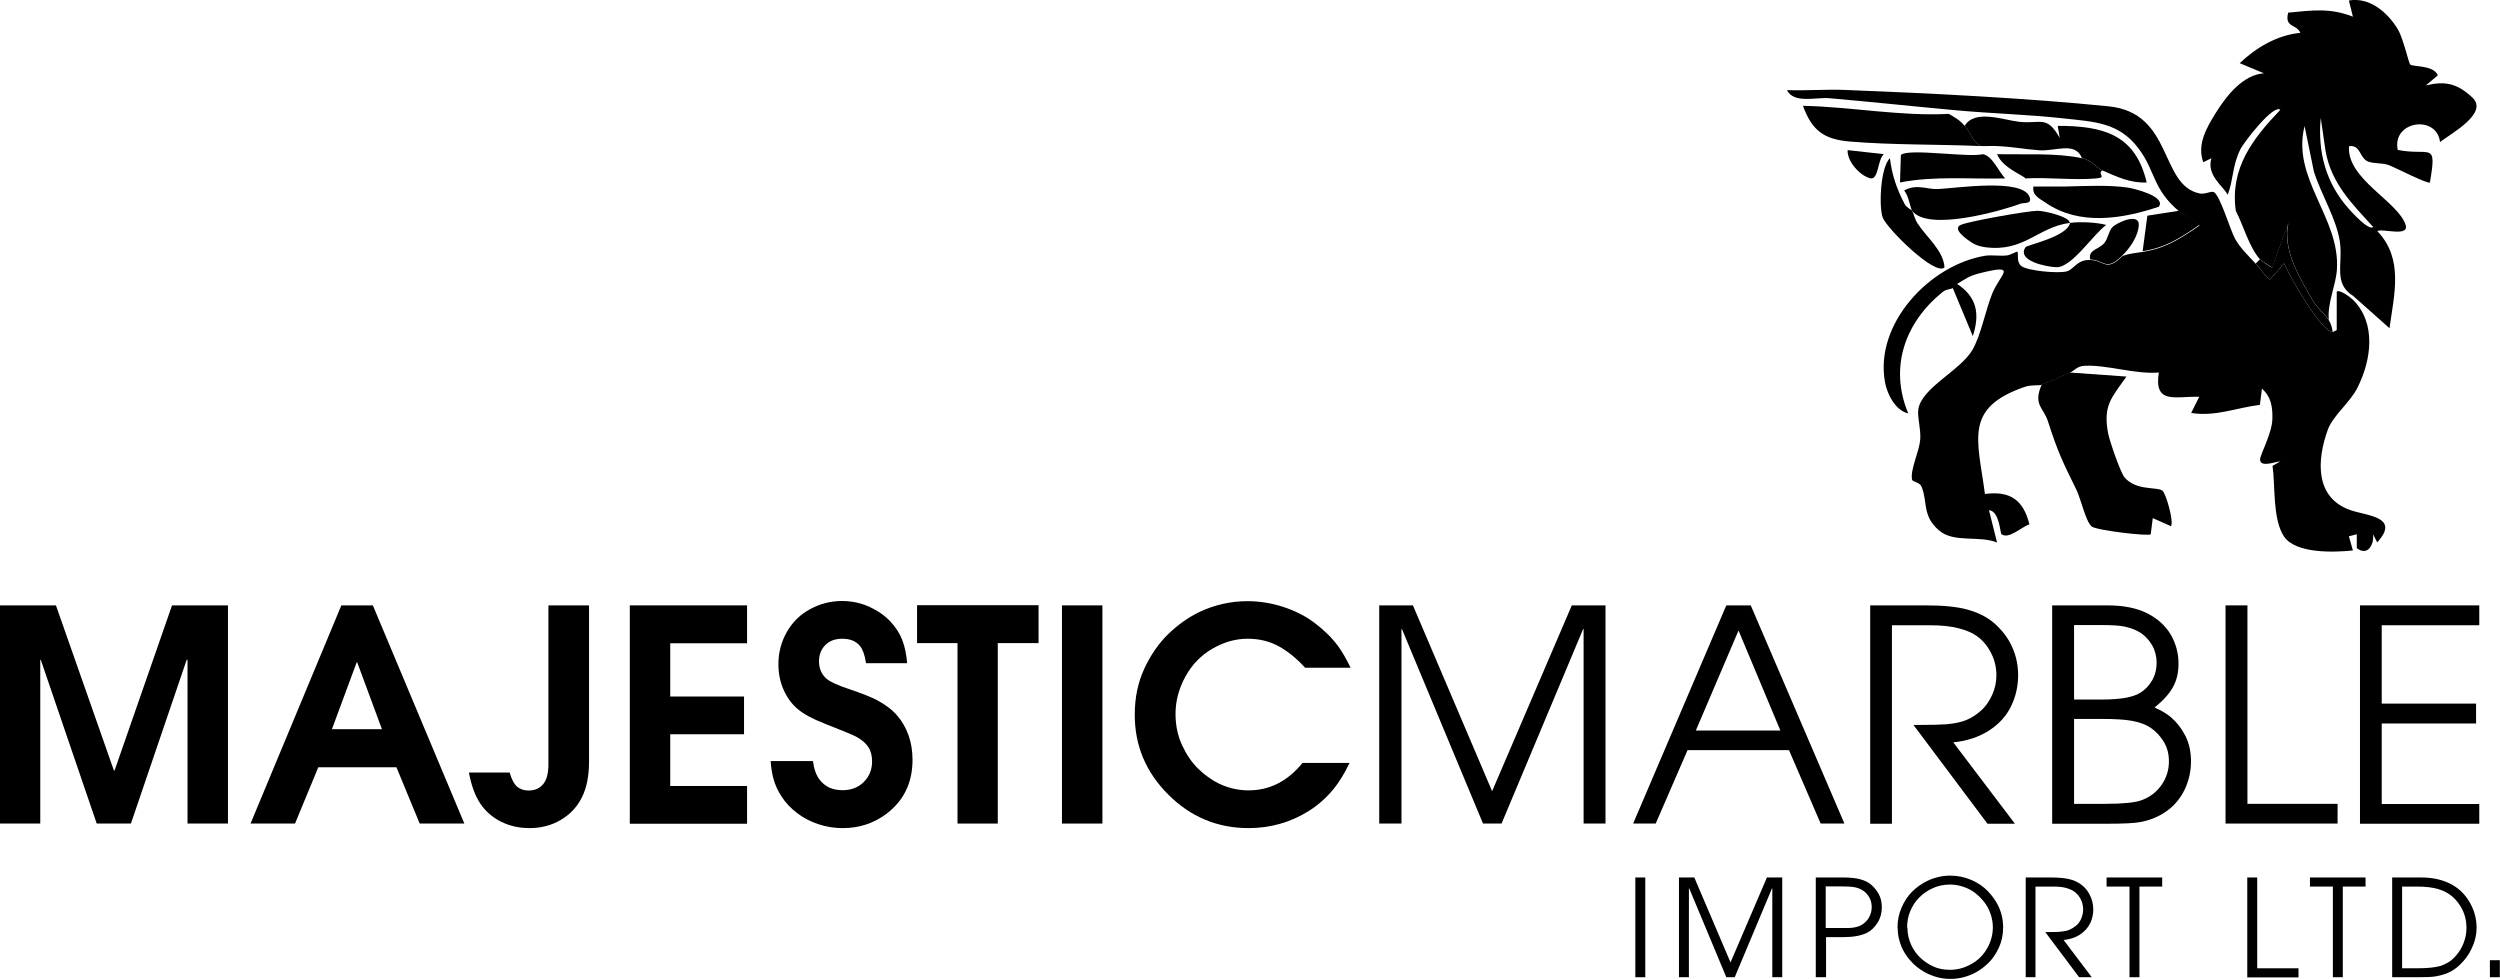 <?xml version="1.0" encoding="UTF-8"?> <svg xmlns="http://www.w3.org/2000/svg" id="Layer_1" viewBox="0 0 148.38 58.11"><path d="M133.89,15.63c.27.3.47.71.84.96l.84-.96c.29.74,2.24,4.1,2.88,4.08l.24-.12v-2.28c.15-.15.79.31.96.48,1.41,1.4,1.09,3.58.28,5.2-.46.93-1.46,1.65-1.78,2.54-.65,1.82-.75,4.02,1.36,4.75,1,.34,2.97.4,1.58,1.91l-.24-.48c.06.66-.35,1.31-.97.82v-.82s-.47.12-.47.12l.24.84c-1.11.12-3.4.2-4.09-.83s-.51-3.03-.68-4.19l.45-.26c-.21-.02-1.18.4-1.19-.12,0-.28.71-1.55.73-2.4.02-.69-.07-1.33-.62-1.8l-.12.96c-1.41.17-2.61.71-4.08.48l.48-.96c-1.42-.04-2.7.48-2.4-1.44-1.38.12-3.08-.47-4.41-.4-.44.02-.6.29-.87.41-.58.25-1.08.5-1.68.72-.17.06-.6-.01-.96.11-3.69,1.25-2.82,3.14-2.4,6.37,1.49-.2,2.28.35,2.64,1.8-.46.15-1.25.92-1.66.58-.08-.07-.12-1.37-.74-1.42l.48,1.92c-1.08-.44-2.57.05-3.46-.73-1-.88-.65-1.69-1.02-2.58-.12-.3-.54-.26-.57-.44-.1-.6.43-1.64.49-2.36.05-.63-.19-1.38-.11-1.82.22-1.27,2.48-2.27,3.2-3.49.51-.86.78-2.36,1.19-3.37.46-1.14,1.57-1.77-.72-1.2-.72.18-.84.34-1.39.65-.09.05-.16.18-.24.24-.1.07-.38.05-.6.23-2.23,1.8-3.19,4.47-2.04,7.21-.76-.18-1.25-1.13-1.38-1.85-.64-3.48,2.66-6.97,5.94-7.51.37-.06.86.03,1.3-.02.2-.02.6-.26.62-.22.08.15-.08.6.23.85.37.29,2.24.46,2.72.31.41-.13.6-.7,1.37-.67.86.03.93.74,1.92-.24.39-.14.79-.18,1.2-.24,1.34-.21,2.23-.78,3.36-1.56,0-.16-.97-.65-1.2-.84-1.59-1.34-1.39-2.37-2.4-3.72-1.17-1.57-2.63-1.6-4.44-1.8-2.07-.23-4.27-.29-6.36-.48-2.52-.23-5.04-.5-7.56-.72-.81-.07-2.1.34-2.52-.48,1.16.04,2.33-.06,3.49-.01,4.91.19,10.73.48,15.59.97,3.86.38,3.02,4.66,5.4,5.17.33.07.63-.13.82-.09.37.07.99,2.22,1.29,2.77.32.58.81,1.03,1.25,1.51Z"></path><path d="M132.21,11.55c-.27-.52-1.26-1.14-.96-2.16l-.48.24c-.39-1.06.2-2.06.76-2.96.63-1,1.59-2.23,2.84-2.32l-1.44-.6c.98-.93,2.23-1.67,3.6-1.8-.22-.53-.96-.3-.72-1.2,1.43-.13,2.46-.3,3.84.24l-.24-.96c1.25-.22,2.33.73,2.93,1.75.29.5.63,1.98.71,2.05.18.15,1.38.02,1.64.64l-.71.6c1.17-.28,1.87-.11,2.76.72.98.92-1.24,2.12-1.92,2.64-.2-1.65-2.87-1.25-2.51.47,1.94.38,2.34-.57,1.91,1.93-.11.12-2.06-.89-2.44-1.03s-.9-.08-1.23-.21c-.52-.21-.44-1.02-1.13-.91-.16,1.94,2.94,3.29,3.36,4.68.22.73-1.44.17-1.68.36,1.57,1.64,1,3.74.72,5.76l-2.16-1.92c-1.18-.73-.6-1.87-.78-3.18-.2-1.4-1.13-2.86-1.55-4.21l-.55-2.69c-.79,3.13,2.12,5.43,1.92,8.52-.07.98-.58,1.98-.48,3-.25-.38-.67-.71-.92-1.12-.8-1.35-1.84-3.07-1.48-4.64l-.96,2.64s-.65-.4-.72-.48c-.66-.74-1-2.05-1.44-2.88-.36-2.53,1.01-4.3,2.64-6-.4-.37-2.17,1.94-2.36,2.32-.5,1-.4,1.75-.76,2.72ZM140.85,13.47c-1.25-1.38-2.47-2.56-2.82-4.49l-.29-1.98c-.19,2.04.31,3.87,1.67,5.4.2.22,1.19,1.32,1.45,1.07Z"></path><path d="M122.85,22.11l3.36.24c-.89,1.26-1.4,1.72-1.09,3.37.09.45.73,2.33.98,2.62.68.79,1.9.55,2.23.77.23.15.71,1.9.52,2.12l-1.08-.48-.12.96c-.13.13-3.21-.23-3.5-.46-.36-.29-.64-1.63-.92-2.2-.82-1.66-1.1-2.24-1.69-4.07-.25-.78-.89-.95-.36-2.16.6-.22,1.1-.47,1.68-.72Z"></path><path d="M116.61,7.47c.59-1.01,2.31-.34,3.24-.24,1.27.14,1.63-.42,2.4.96l-.12-.72c2.69,0,4.61.5,5.28,3.36-.96.05-1.8-.35-2.64-.72-.32-.14-.61-.6-1.2-.72-.4-1.01-1.57-.4-2.53-.47-.84-.06-1.61-.21-2.51-.25-.32-.02-.64.01-.96,0-.51-.26-.64-.83-.96-1.2Z"></path><path d="M115.65,6.75c.42.25.62.34.96.72s.45.94.96,1.2c-2.52-.11-5.31-.06-7.79-.27-1.52-.13-2.24-.65-2.77-2.12,2.84.06,5.81.63,8.64.48Z"></path><path d="M113.49,12.51c-.11-.15-.21-.93-.48-1.2.74-.42,1.37-.06,2-.09,1.04-.04,5-.66,5.44.45.19.48-.33.34-.53.42-1.23.45-5.5,1.66-6.43.42Z"></path><path d="M122.61,11.07c1.15-.03,2.54-.1,3.66.06.32.04,2.32.52,1.86,1.14-2.18.73-4.72,1.14-6.72-.24-.37-.25-.82-.45-.72-.96.64-.01,1.28.01,1.92,0Z"></path><path d="M120.93,12.51c.41,0,1.91.35,1.92.72-1.9.24-2.72,1.76-5.04,1.44-.47-.07-.71-.2-1.08-.48-.15-.12-.83-.62-.36-.84.44-.21,4-.84,4.56-.84Z"></path><path d="M119.01,10.59c-2.08.05-4.2-.16-6.24.24l.05-1.63c.43-.42,4.01.17,4.87-.05.57.11.91,1,1.32,1.44Z"></path><path d="M113.49,12.51c.1.18.14.47.32.75.54.83,1.54,1.61,1.6,2.61-.55.54-3.38-2.27-3.66-2.94-.24-.57-.16-2.99.42-3.54.12,1,.41,1.84.88,2.73.12.22.4.32.44.39Z"></path><path d="M123.57,9.39c.59.12.88.58,1.2.72-.31.24.32.42-.36.48-1.35.12-2.84-.08-4.2,0-.13-.2-1.35-.61-1.68-1.44,1.59.04,3.49-.09,5.04.24Z"></path><path d="M138.21,18.99c.14.22.21.46.24.72-.64.02-2.59-3.34-2.88-4.08l-.84.96c-.37-.25-.57-.66-.84-.96l.24-.24c.07.08.69.51.72.48l.96-2.64c-.36,1.56.68,3.29,1.48,4.64.24.41.67.75.92,1.12Z"></path><path d="M111.81,9.15c-.38.31-.3,1.57-.82,1.43-.6-.16-1.36-.99-1.33-1.67l2.16.24Z"></path><path d="M116.13,16.83c1.21.79,1.39,1.8.96,3.12l-1.2-2.88c.08-.06.15-.19.24-.24Z"></path><path d="M129.33,12.51c.23.19,1.19.68,1.2.84-1.13.78-2.01,1.35-3.36,1.56l.28-2.11,1.88-.29Z"></path><path d="M124.05,15.39c-.1-.59.5-.57.84-.96.22-.25.26-.72.49-.95.26-.27,1.6-.88,1.56-.12-.03.65-.51,1.35-.97,1.8-.99.98-1.06.27-1.92.24Z"></path><path d="M122.85,13.23c.62-.08,1.55-.04,2.16.12-.78.56-2.05,2.54-2.96,2.51-.57-.02-2.38-.37-1.83-1.19.08-.13,2.49-.62,2.64-1.44Z"></path><path d="M0,48.88v-12.95h3.32l3.44,9.8h.04l3.41-9.8h3.32v12.95h-2.4v-9.72h-.05l-3.31,9.72h-2.03l-3.32-9.72h-.03v9.72H0Z"></path><path d="M14.87,48.88l5.39-12.95h1.87l5.43,12.95h-2.65l-1.38-3.34h-4.64l-1.38,3.34h-2.64ZM22.67,43.28l-1.47-3.97h-.03l-1.47,3.97h2.97Z"></path><path d="M32.57,35.93h2.39v9.28c0,.84-.14,1.55-.42,2.11-.28.56-.69,1.01-1.25,1.34s-1.17.49-1.86.49c-.6,0-1.16-.12-1.67-.37s-.93-.61-1.25-1.08c-.32-.48-.54-1.1-.68-1.85h2.42c.11.4.26.68.44.84.18.15.41.23.68.23.36,0,.65-.12.86-.37.21-.24.32-.64.32-1.18v-9.43Z"></path><path d="M37.38,48.88v-12.95h6.96v2.25h-4.56v3.16h4.38v2.24h-4.38v3.07h4.56v2.24h-6.96Z"></path><path d="M45.73,45.17h2.52c.06.47.19.84.4,1.11.32.42.77.62,1.36.62.51,0,.93-.16,1.26-.49.32-.32.49-.73.49-1.22,0-.35-.08-.64-.23-.86-.15-.23-.39-.43-.72-.61-.18-.1-.8-.35-1.86-.77-.72-.28-1.26-.57-1.62-.88-.36-.31-.63-.69-.83-1.15-.2-.46-.3-.96-.3-1.5,0-.69.17-1.33.5-1.91.33-.58.79-1.04,1.39-1.36.59-.32,1.22-.48,1.88-.48.59,0,1.14.12,1.64.35.5.23.91.52,1.23.86s.56.71.71,1.1c.15.39.25.85.29,1.38h-2.44c-.07-.48-.19-.81-.35-1.01-.24-.3-.6-.44-1.06-.44-.42,0-.75.12-1,.37-.25.25-.38.57-.38.97,0,.43.15.77.44,1.03.22.19.7.41,1.44.65.73.25,1.26.46,1.59.64.5.27.89.57,1.17.9.29.33.51.72.67,1.16.16.44.24.93.24,1.47,0,1.36-.52,2.43-1.56,3.21-.75.56-1.61.84-2.59.84-.5,0-.99-.08-1.46-.24s-.89-.38-1.25-.66-.66-.59-.89-.94-.4-.7-.5-1.08c-.08-.28-.14-.63-.17-1.05Z"></path><path d="M56.83,48.88v-10.71h-2.4v-2.25h7.21v2.25h-2.42v10.71h-2.39Z"></path><path d="M63.03,48.88v-12.95h2.4v12.95h-2.4Z"></path><path d="M80.19,39.63h-2.73c-.5-.55-1.02-.97-1.56-1.27-.55-.3-1.16-.45-1.85-.45-.72,0-1.41.2-2.09.59-.67.39-1.21.94-1.6,1.65-.39.71-.59,1.45-.59,2.22,0,.68.13,1.3.39,1.86.26.56.58,1.03.96,1.4.38.37.79.66,1.21.87.56.27,1.16.41,1.78.41,1.24,0,2.31-.54,3.2-1.63h2.79c-.31.64-.62,1.15-.95,1.55-.43.52-.91.95-1.45,1.29s-1.11.6-1.71.77c-.59.17-1.22.26-1.88.26-1.85,0-3.44-.66-4.77-1.99s-1.99-2.9-1.99-4.74c0-1.01.19-1.92.57-2.74.38-.82.86-1.5,1.42-2.05.57-.55,1.18-.98,1.83-1.3.91-.43,1.87-.65,2.87-.65.7,0,1.41.11,2.12.34.71.23,1.34.55,1.89.97.55.42,1.01.87,1.37,1.36.24.32.48.75.74,1.28Z"></path><path d="M81.86,48.88v-12.95h2l4.7,11.03,4.73-11.03h2v12.95h-1.3v-11.54h-.03l-4.84,11.54h-1.1l-4.81-11.54h-.03v11.54h-1.3Z"></path><path d="M96.93,48.88l5.53-12.95h1.45l5.56,12.95h-1.41l-1.88-4.36h-6.02l-1.89,4.36h-1.35ZM103.19,37.41l-2.54,5.95h5.02l-2.49-5.95Z"></path><path d="M111,48.88v-12.95h3.29c1.04,0,1.87.08,2.48.25.61.17,1.12.42,1.52.75s.74.73.99,1.18c.34.62.5,1.27.5,1.97,0,.65-.14,1.26-.42,1.84-.28.58-.72,1.06-1.31,1.44-.59.38-1.3.62-2.12.7l3.66,4.83h-1.63l-4.39-5.86c.99,0,1.63-.02,1.92-.04.48-.04.88-.12,1.18-.24.3-.12.6-.3.89-.56.29-.25.51-.57.68-.95s.25-.76.25-1.16c0-.48-.11-.94-.33-1.35-.22-.42-.5-.75-.85-.99-.25-.18-.6-.33-1.06-.45-.46-.12-1.03-.18-1.7-.18h-2.26v11.78h-1.3Z"></path><path d="M121.8,48.88v-12.95h3.26c.95,0,1.74.15,2.36.46.62.31,1.09.73,1.41,1.26.31.53.47,1.12.47,1.75,0,.52-.11.98-.33,1.38-.22.4-.58.8-1.09,1.21.4.18.72.37.97.58.35.3.64.67.86,1.11.22.44.33.94.33,1.51s-.12,1.13-.37,1.66c-.25.52-.6.95-1.06,1.28-.46.33-.98.55-1.57.66-.37.07-1.03.1-1.97.1h-3.26ZM123.1,41.52h1.62c.59,0,1.07-.04,1.43-.1.36-.07.64-.16.84-.28.31-.18.55-.43.74-.75.18-.32.27-.67.27-1.05s-.09-.73-.26-1.03-.39-.54-.66-.73c-.27-.18-.6-.31-.98-.39-.29-.06-.71-.09-1.27-.09h-1.73v4.41ZM123.1,47.71h1.82c1.06,0,1.78-.07,2.17-.21.5-.18.9-.48,1.2-.91.3-.43.44-.9.44-1.4,0-.44-.1-.83-.31-1.17-.21-.34-.46-.61-.77-.82s-.69-.34-1.13-.42-1.05-.11-1.83-.11h-1.59v5.02Z"></path><path d="M132.09,48.88v-12.95h1.3v11.78h5.35v1.17h-6.65Z"></path><path d="M140.07,48.88v-12.95h7.08v1.18h-5.79v4.65h5.6v1.18h-5.6v4.78h5.79v1.17h-7.08Z"></path><path d="M97.06,58v-5.92h.59v5.92h-.59Z"></path><path d="M99.65,58v-5.92h.91l2.15,5.04,2.16-5.04h.91v5.92h-.59v-5.27h-.02l-2.21,5.27h-.5l-2.2-5.27h-.02v5.27h-.59Z"></path><path d="M107.77,58v-5.92h1.65c.41,0,.74.04,1,.11.26.07.48.18.65.33s.32.33.44.55.18.48.18.78c0,.33-.08.64-.25.91s-.38.48-.64.61c-.34.16-.79.25-1.37.25h-1.05v2.38h-.59ZM108.36,52.62v2.46h.86c.39,0,.64,0,.74-.02.22-.03.4-.08.54-.17.18-.11.33-.26.43-.44s.16-.38.16-.6c0-.23-.05-.43-.15-.6s-.23-.31-.39-.41-.35-.17-.59-.2c-.14-.02-.38-.03-.73-.03h-.86Z"></path><path d="M112.62,55.07c0-.43.08-.83.24-1.2s.37-.69.63-.95.56-.47.88-.63c.44-.21.9-.32,1.38-.32.45,0,.87.09,1.26.26s.71.39.97.66.46.55.61.85c.2.41.3.84.3,1.29s-.08.84-.25,1.21-.38.68-.64.93-.55.46-.86.61c-.44.21-.9.32-1.38.32-.46,0-.89-.1-1.31-.29-.34-.16-.65-.37-.91-.63s-.46-.53-.61-.83c-.2-.42-.3-.85-.3-1.29ZM113.21,55.07c0,.36.08.71.24,1.05.12.25.28.48.49.69s.47.39.78.54.65.21,1.02.21c.43,0,.85-.11,1.26-.34s.72-.54.94-.93.34-.81.34-1.25c0-.28-.05-.55-.14-.81s-.22-.5-.38-.7-.34-.38-.53-.53-.42-.27-.68-.36-.53-.14-.82-.14c-.38,0-.75.08-1.09.25-.27.13-.51.3-.73.52s-.4.49-.53.8-.19.64-.19.99Z"></path><path d="M120.23,58v-5.92h1.5c.48,0,.85.04,1.13.11s.51.19.7.34.34.33.45.54c.15.28.23.58.23.9,0,.3-.06.58-.19.84s-.33.48-.6.66-.59.28-.97.32l1.67,2.21h-.75l-2.01-2.68c.45,0,.75,0,.88-.02.22-.02.4-.05.54-.11s.27-.14.41-.25.24-.26.31-.43.11-.35.11-.53c0-.22-.05-.43-.15-.62s-.23-.34-.39-.45c-.11-.08-.27-.15-.48-.21s-.47-.08-.78-.08h-1.03v5.38h-.59Z"></path><path d="M126.39,58v-5.38h-1.36v-.54h3.3v.54h-1.35v5.38h-.59Z"></path><path d="M133.38,58v-5.92h.59v5.39h2.45v.54h-3.04Z"></path><path d="M138.46,58v-5.38h-1.36v-.54h3.3v.54h-1.35v5.38h-.59Z"></path><path d="M141.98,58v-5.92h1.73c.69,0,1.29.14,1.79.41s.88.67,1.15,1.19c.23.44.34.9.34,1.38,0,.36-.07.71-.21,1.05s-.32.65-.56.92-.48.48-.74.62-.57.24-.92.3c-.22.04-.58.05-1.08.05h-1.49ZM142.58,57.47h.86c.57,0,1.02-.04,1.33-.12.17-.04.34-.12.52-.22s.34-.25.51-.45.31-.43.42-.71.17-.58.17-.9c0-.41-.09-.8-.28-1.15-.14-.26-.32-.5-.55-.7s-.51-.35-.84-.45-.76-.15-1.29-.15h-.86v4.85Z"></path><path d="M147.78,58v-1.01h.59v1.01h-.59Z"></path></svg> 